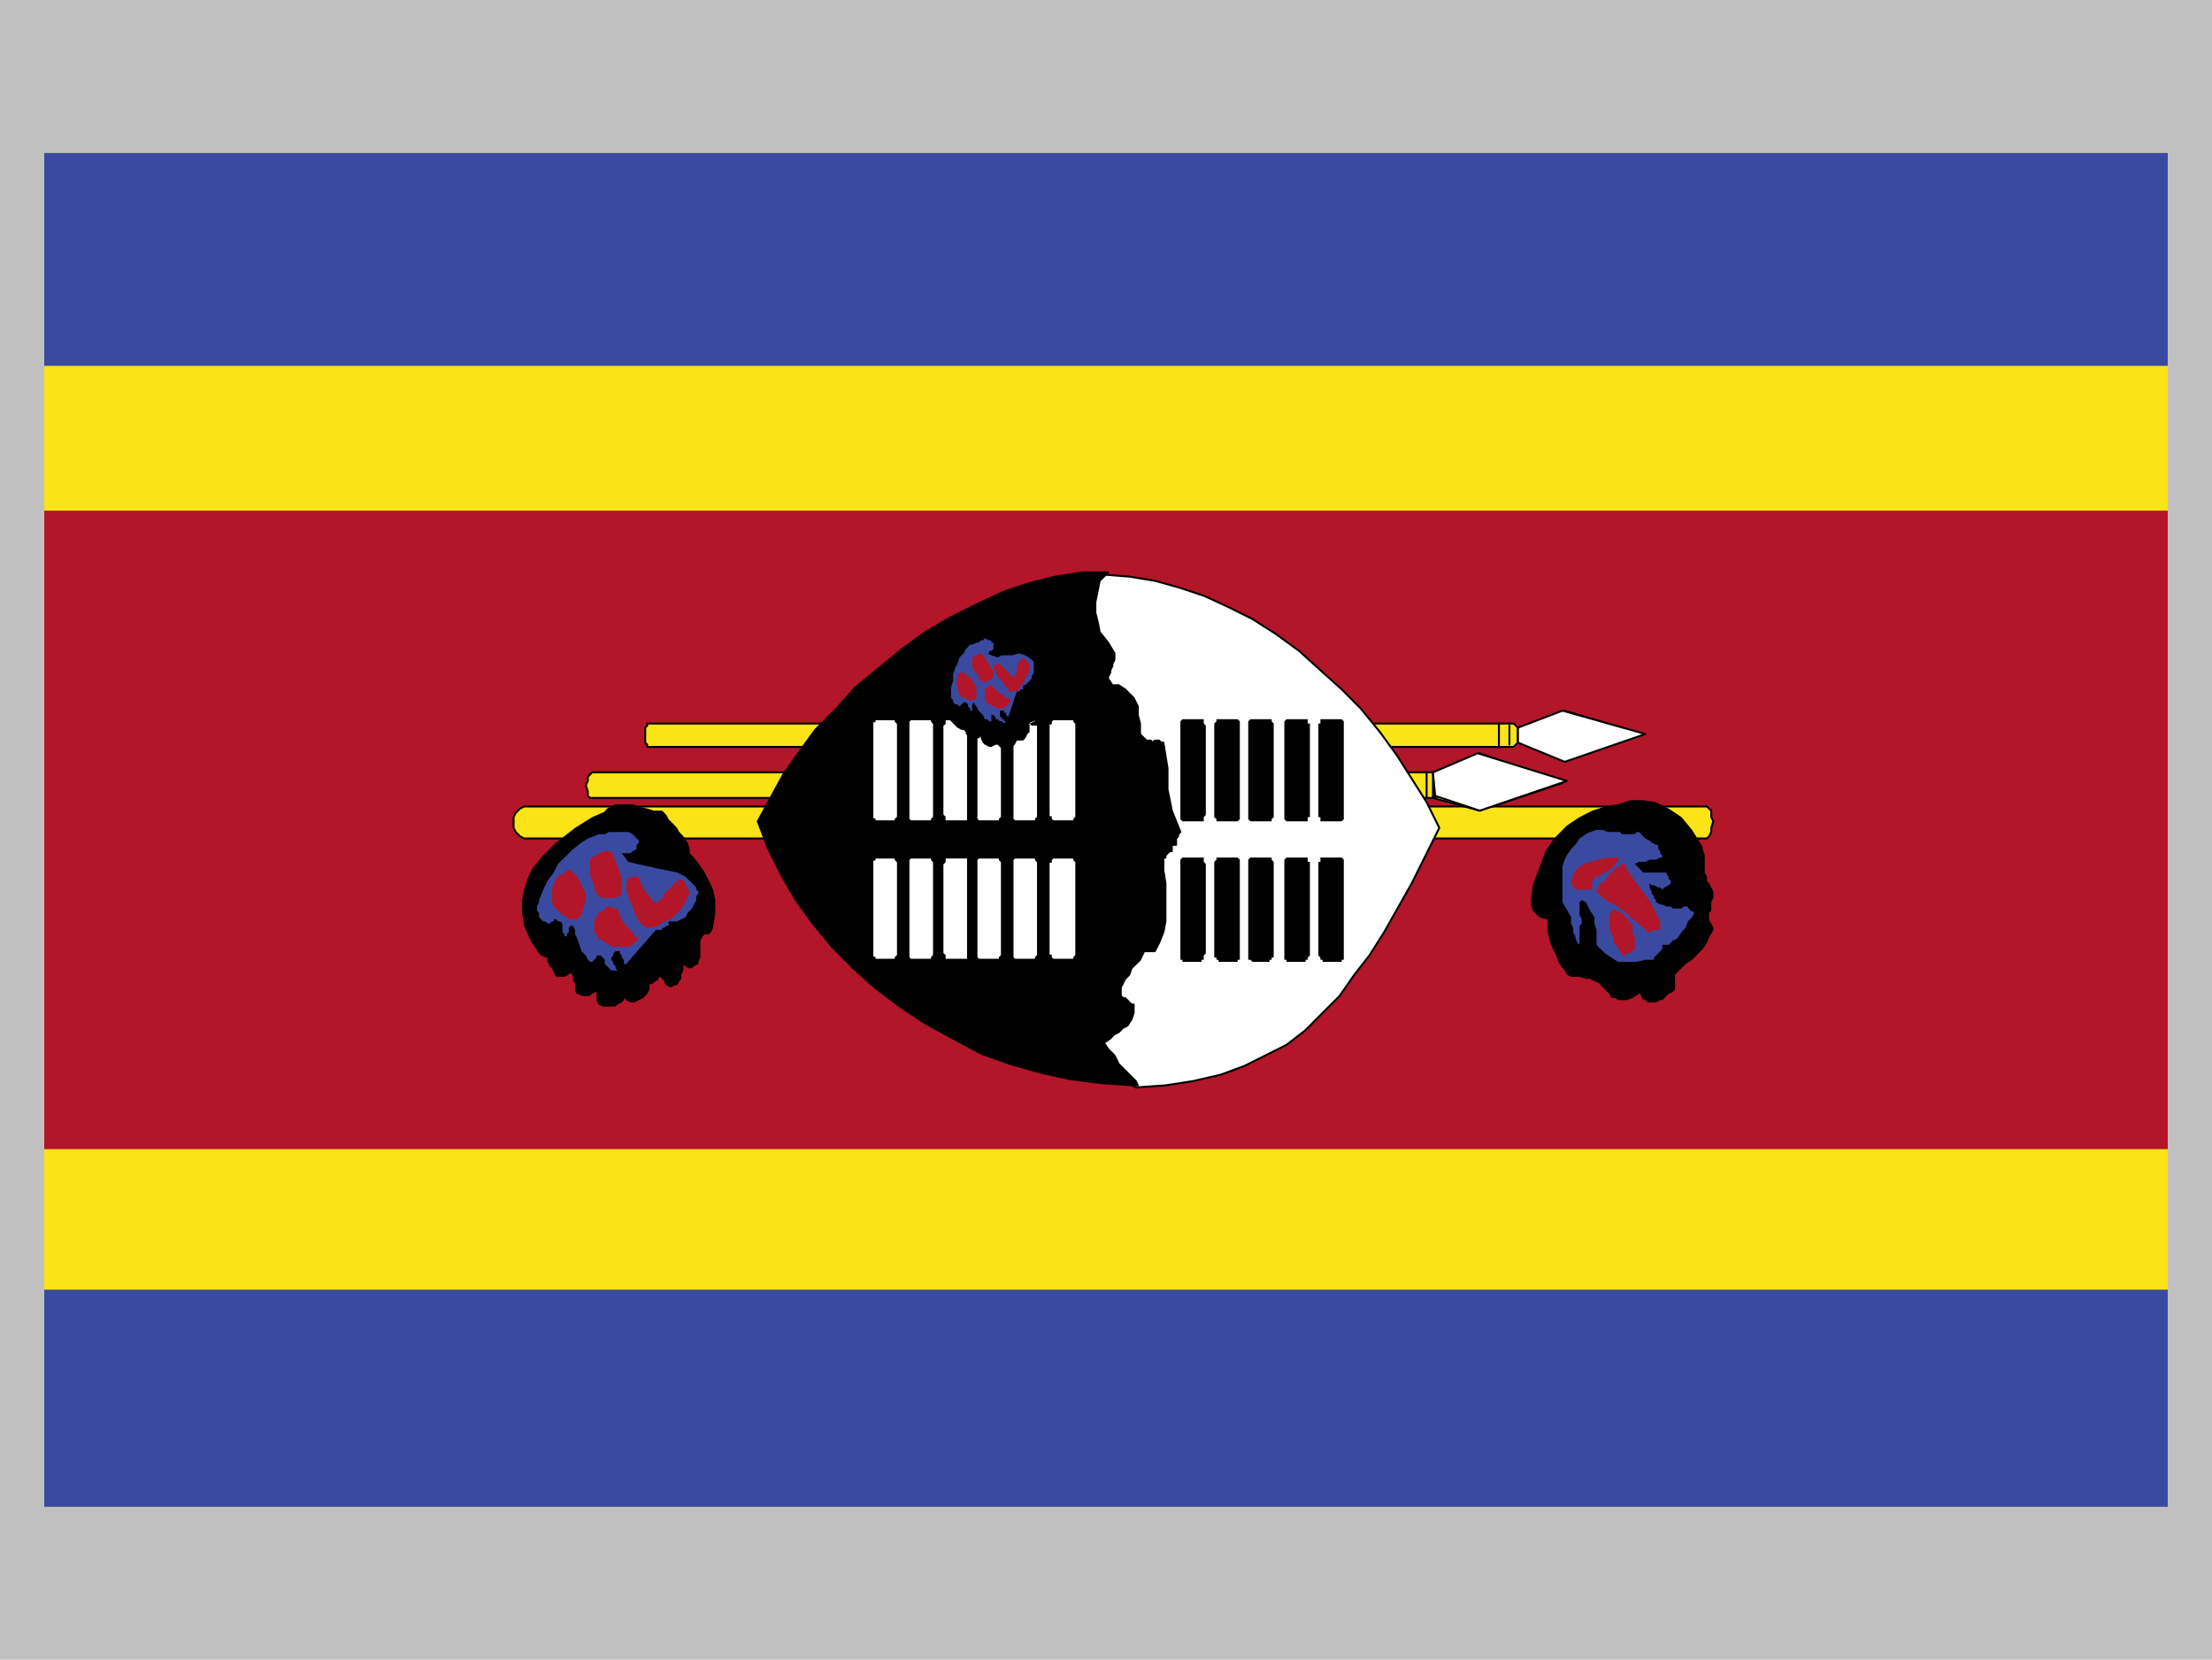 <svg xmlns="http://www.w3.org/2000/svg" width="3.332in" height="240" fill-rule="evenodd" stroke-linecap="round" preserveAspectRatio="none" viewBox="0 0 16000 12000"><style>.brush0{fill:#fff}.pen1{stroke:none}.brush2{fill:#fae317}.brush3{fill:#b21628}.brush4{fill:#3b4aa1}.pen2{stroke:#000;stroke-width:14;stroke-linejoin:round}.brush6{fill:#000}</style><path d="M0 0h16000v12000H0V0z" class="pen1" style="fill:silver"/><path d="M320 1106h15360v9788H320V1106z" class="pen1 brush2"/><path d="M320 3692h15360v4616H320V3692z" class="pen1 brush3"/><path d="M320 9324h15360v1570H320V9324zm0-8218h15360v1539H320V1106z" class="pen1 brush4"/><path d="M10980 5261v108l338 123 553-185-553-169-338 123zm322 400-599-215-338 138v185l338 92 599-200zm1045 401H3791l-30-16-31-31-15-30v-77l15-31 31-31 30-15h8556l15 15 16 15v47l15 30-15 47v30l-16 31-15 16zm-1982-478 16 16v15l15 31v108l-15 15H4268l-16-15v-31l-15-46 15-31v-31l16-15 15-16h6082zm-5683-353h6267l15 15 16 15v108l-16 15-15 16H4682v-16l-15-15v-108l15-15v-15z" class="pen1 brush2"/><path fill="none" d="M10980 5261v108l338 123 553-185-553-169-338 123m322 400-599-215-338 138v185l338 92 599-200" class="pen2"/><path fill="none" d="M12347 6062H3791l-30-16-31-31-15-30v-77l15-31 31-31 30-15h8556l15 15 16 15v47l15 30-15 47v30l-16 31-15 16m-1982-478 16 16v15l15 31v108l-15 15H4268l-16-15v-31l-15-46 15-31v-31l16-15 15-16h6082m-5683-353h6267l15 15 16 15v108l-16 15-15 16H4682v-16l-15-15v-108l15-15v-15" class="pen2"/><path d="m8215 7862 215-15 200-31 199-46 169-62 154-77 154-77 138-107 123-124 123-123 107-154 108-138 107-169 200-354 199-400-92-185-107-169-108-170-123-169-138-169-138-139-154-138-153-139-169-123-169-108-185-92-168-77-185-61-169-47-184-30-200-16-138 216-123 231-107 246-93 246-76 262-46 277-31 261-15 262 15 262 46 246 61 246 93 231 61 108 61 107 62 93 77 92 92 92 107 93 92 77 108 61z" class="pen1 brush0"/><path fill="none" d="m8215 7862 215-15 200-31 199-46 169-62 154-77 154-77 138-107 123-124 123-123 107-154 108-138 107-169 200-354 199-400-92-185-107-169-108-170-123-169-138-169-138-139-154-138-153-139-169-123-169-108-185-92-168-77-185-61-169-47-184-30-200-16-138 216-123 231-107 246-93 246-76 262-46 277-31 261-15 262 15 262 46 246 61 246 93 231 61 108 61 107 62 93 77 92 92 92 107 93 92 77 108 61" class="pen2"/><path d="M8215 7847h15l-15-31-31-31-46-46-46-46-31-62-46-46-30-46 46-31 30-31 31-15 31-31 31-15 30-46 16-47v-61h-16l-15-15-15-16-16-15h-15l-16-16v-61l16-31 15-31 31-31 15-46 31-30 31-31 15-31 15-31h77l31-61 31-77 15-77v-277l-15-93v-92h15v-15l15-16 16-15h15v-46h31v-46l15-16v-15l16-16-31-77-31-77-15-76-16-77v-154l-15-93-15-92h-16l-15-15h-31l-15 15-15-15h-31l-16-16-15-15-15-16v-76l-16-62v-62l-30-61-31-31-31-31-46-30h-46l-31-47v-15l16-31v-15l15-31v-15l15-31v-46l-46-77-61-77-15-77-16-62v-77l16-77 15-77 61-61h-184l-200 31-184 46-184 61-200 93-184 92-185 108-169 123-168 138-170 139-138 154-153 154-123 169-108 154-92 169-92 169 77 201 92 184 107 185 123 169 139 169 153 154 154 139 184 138 184 123 200 108 200 108 215 77 215 61 215 47 230 30 246 16z" class="pen1 brush6"/><path fill="none" d="M8215 7847h15l-15-31-31-31-46-46-46-46-31-62-46-46-30-46 46-31 30-31 31-15 31-31 31-15 30-46 16-47v-61h-16l-15-15-15-16-16-15h-15l-16-16v-61l16-31 15-31 31-31 15-46 31-30 31-31 15-31 15-31h77l31-61 31-77 15-77v-277l-15-93v-92h15v-15l15-16 16-15h15v-46h31v-46l15-16v-15l16-16-31-77-31-77-15-76-16-77v-154l-15-93-15-92h-16l-15-15h-31l-15 15-15-15h-31l-16-16-15-15-15-16v-76l-16-62v-62l-30-61-31-31-31-31-46-30h-46l-31-47v-15l16-31v-15l15-31v-15l15-31v-46l-46-77-61-77-15-77-16-62v-77l16-77 15-77 61-61h-184l-200 31-184 46-184 61-200 93-184 92-185 108-169 123-168 138-170 139-138 154-153 154-123 169-108 154-92 169-92 169 77 201 92 184 107 185 123 169 139 169 153 154 154 139 184 138 184 123 200 108 200 108 215 77 215 61 215 47 230 30 246 16" class="pen2"/><path d="M6971 5200h-138v31l-16 15v646l16 16v30h169v-738h-31zm0 1739h-138v-31l-16-15v-647l16-15v-31h169v739h-31zm-261 0h-123l-16-16v-708l16-15h154v15l15 16v677l-15 15v16h-31zm0-1739h-123l-16 15v708l16 15h154v-15l15-15v-677l-15-16v-15h-31zm-369 1739h138v-16l16-15v-677l-16-16v-15h-153v15h-16v708h16v16h15zm0-1739h138v15l16 16v677l-16 15v15h-153v-15h-16v-708h16v-15h15zm753 1739h138v-16l15-15v-677l-15-16v-15h-154l-15 15v708l15 16h16zm0-1739h138v15l15 16v677l-15 15v15h-154l-15-15v-708l15-15h16zm368 1739h-122l-16-16v-708l16-15h153v15l15 16v677l-15 15v16h-31zm169 0h139v-16l15-15v-677l-15-16v-15h-154l-15 15v16h-16v677h16v15l15 16h15zm-169-1739h-122l-16 15v708l16 15h153v-15l15-15v-677l-15-16v-15h-31zm169 0h139v15l15 16v677l-15 15v15h-154l-15-15v-15h-16v-677h16v-16l15-15h15z" class="pen1 brush0"/><path fill="none" d="M6971 5200h-138v31l-16 15v646l16 16v30h169v-738h-31m0 1739h-138v-31l-16-15v-647l16-15v-31h169v739h-31m-261 0h-123l-16-16v-708l16-15h154v15l15 16v677l-15 15v16h-31m0-1739h-123l-16 15v708l16 15h154v-15l15-15v-677l-15-16v-15h-31m-369 1739h138v-16l16-15v-677l-16-16v-15h-153v15h-16v708h16v16h15m0-1739h138v15l16 16v677l-16 15v15h-153v-15h-16v-708h16v-15h15m753 1739h138v-16l15-15v-677l-15-16v-15h-154l-15 15v708l15 16h16m0-1739h138v15l15 16v677l-15 15v15h-154l-15-15v-708l15-15h16m368 1739h-122l-16-16v-708l16-15h153v15l15 16v677l-15 15v16h-31m169 0h139v-16l15-15v-677l-15-16v-15h-154l-15 15v16h-16v677h16v15l15 16h15m-169-1739h-122l-16 15v708l16 15h153v-15l15-15v-677l-15-16v-15h-31m169 0h139v15l15 16v677l-15 15v15h-154l-15-15v-15h-16v-677h16v-16l15-15h15" class="pen2"/><path d="M8568 5200h139v31l15 15v646l-15 16v30h-154l-15-15v-708l15-15h15zm0 1754h123v-15h16v-31l15-15v-647l-15-15v-31h-154l-15 15v724h15v15h15zm369-1754h-138v15l-16 16v677l16 15v15h153l16-15v-708l-16-15h-15zm0 1754h-123v-15h-15v-16h-16v-692l16-16v-15h153l16 15v724h-16v15h-15zm753-1754h-139v31h-15v677h15v30h154l15-15v-708l-15-15h-15zm0 1754h-123v-15h-16v-16l-15-15v-677h15v-31h154l15 15v724h-15v15h-15zm-369-1754h138v31h16v677h-16v30h-153l-16-15v-708l16-15h15zm0 1754h123v-15h15v-16l16-15v-677h-16v-31h-153l-16 15v724h16v15h15zm-261 0h123v-15h15v-16h15v-692l-15-16v-15h-154l-15 15v724h15l16 15zm0-1754h138v15l15 16v677l-15 15v15h-154l-15-15v-708l15-15h16zm-2012-616-46 46-46 62-47 77-46 92-15 77v92l15 47 31 46 31 46 46 46 15-15 16-16 15 16v31l15 15v15h16v16h15v-31h15v-15h31v15l15 15 16 16v15l15 15v16h16l15-16v-46h15v-15h16l15 15v31l15 15v16l16 15h30v-92h16v15h15v16l16 15h30v-15l16-16-16-61h31v-62h15v-15 15h31v16l15 15h16v15h15v-30l-15-16v-77h46v16-77l-16-16v-30l16-16 15-15v-62l-15-46-16-31-30-31-16-30-30-16-31-15-31-31-15-31-15-15-16-15-15-16-16-15h-15l-31-16-15-15h-123l-31 15h-15l-15 16v15zm4577 1308 92-15 92-16 77-15 77 15 77 31 76 62 77 77 62 123v77l15 46v77l15 31 16 31 15 46v77l-15 30v47l-16 30v31l31 46-15 62-31 46-46 31-31 31-30 30-47 31-30 31-31 31v107h-15l-16 16v15h-15l-15 16-16 15h-31l-30-46v-46l15-31v-16l15-15v-61l-30 46-31 46-15 31-31 15-31 31-30 15h-31l-46 16-31-47-31-30-30-31-46-31-47-15-30-16h-108l-15-46-31-31-31-46-15-46-15-62-16-46v-46l16-46-16-31v-15h-61l-31-16-15-15v-138l46-124 46-107 61-93 77-77 77-46 77-46 92-31zm-7204 31-107 46-123 77-123 93-108 107-46 62-30 61-31 77-16 77v77l16 77 46 92 46 93h15l16-16h15l15-15h16v77l15 31v46l15 15h16l15-15 16-15v-16h76v16l16 30 15 31 15 31v77h16l15-16h16v-15l15-15v-16l15-15v-16h16v-15h15l15-15 16 30v47l15 15v92h77v-61l15-16v-30l16-16h15l15-15v31l16 15v31h15v15l15 16h62v-16h15v-123h16l15 15h15v16h16v-16l15-15v-15h15v-31l16-15v-16h30l16 16 15 15v31l15 15 16 15 15 16 16-16v-15l15-31v-46l15-31v-30l16-16h15l15 16h16l15 15 15 15v-46l16-15v-154h46l15-15h31l15-93v-77l-15-77-15-46-31-61-46-47-46-46-31-61-15-31v-46l-31-31-15-31-31-31-16-30-30-31-31-31h-46l-46-15-62-16h-46l-61-15h-31l-31 15-15 31z" class="pen1 brush6"/><path d="M6956 5154h61l-46-31-31-31-15-46-16-16v-76l16-77 31-77 46-62 46-61 46-47-92-92-46 46-62 77-46 77-46 92-15 108v108l15 61 31 47 46 61 46 46 77 16-77-16 31 16h30l16-16 30-15v-15l16-31-16-16-15-30h-61z" class="pen1 brush6"/><path d="m7063 5169-61-46h-31l-15 15-16 16h16l46 123 15-16 15-15h-15l-77-46 77 46h31l15-31 15-15v-31l-15-15-15-16-31-15h-31l77 46z" class="pen1 brush6"/><path d="m7032 5215 62 16v-16l-16-15v-16l-15-15-123 31v15l16 16v30l15 16 15 15v15l16 16 76 15-76-15 30 15h46l16-15 15-31 15-15-15-31-15-15-62-16z" class="pen1 brush6"/><path d="M7063 5169h-15l-16 31-15 15-15 16v15l15-15v-16h15l46 123 16-15 30-16v-30l16-16-16 16-15 15h-15 15l31-15v-77l-16-16-15-15h-61 15z" class="pen1 brush6"/><path d="M7078 5169h-15l31 123h15l31-15 15-16 16-15-16-31v-31l-15-15h-62z" class="pen1 brush6"/><path d="m7140 5261 92 62-15-31v-15l-16-16-15-15v-31l-15-15-31-16-62-15 31 123h-46 15v15l16 16v15l92 46-92-46 15 31 15 15 31 16h16l30-16 16-15 15-15v-31l-92-62z" class="pen1 brush6"/><path d="m7155 5200-31 92v-15l16-16 46 123h31l15-30 15-16v-31l16-30-16-16v-15l-30 77 30-77-15-31-15-15h-46l-31 15-16 16v61l31-92z" class="pen1 brush6"/><path d="m7263 5215-62-31h-30v16h-16v15-15l62 123 15-16h15v-15 15h-15l-77-30 77 30 15-15 31-15v-46l-15-31-16-16-15-15-31 15 62 31z" class="pen1 brush6"/><path d="m7232 5277 92 61v-31l-15-15v-15l-16-16v-15l-15-15v-16h-15l-108 62v15h16v15l15 16v15l15 16 77 61-77-61 16 30 15 16 15 15h31l15-15 31-16v-46l-92-61z" class="pen1 brush6"/><path d="m7232 5354 46-77h-46l46 138 46-15 31-93-31 93 16-16 15-30v-47l-15-15-16-15-15-16-31 16-46 77z" class="pen1 brush6"/><path d="m7370 5215-77-31-46 16-15 31-15 15v77l15 15v16l123-47v-30l-15 15-16 15-77-46 77 46 31-15 15-15v-46l-15-31-15-16-16-15-31 15 77 31z" class="pen1 brush6"/><path d="M7386 5231h-16v-16l-123 46v16l16 15v15l15 16h15v15h16l15 16h31l31-16 15-15v-62l-15-30z" class="pen1 brush6"/><path d="m7324 5277-15-16v-15h15l16-15h46l-77 107 15 16h77l15-16 16-31 15-15v-46l-15-31-16-15h-61l-31 15-15 16v30l15 16z" class="pen1 brush6"/><path d="M7293 5184v47l31 46 123-31-15-62v31-31l-16-30-30-16h-46l-16 16-15 15-16 31v31-47z" class="pen1 brush6"/><path d="M7340 5169v15-15l46-31h15-31l-46 16-31 30 139 31-16 31-46 15h-15 61l31-30 15-31v15-46l-15-15-15-16-31-15-15 15h-31l-15 16v30-15z" class="pen1 brush6"/><path d="m7432 5061-77 46-15 16v46l122 46v-31h16v-30l-92 30 92-30v-62l-16-15-30-16h-46l-16 16-15 30 77-46z" class="pen1 brush6"/><path d="m7416 5184 123-46-15-15h-16v-16h-15l-15-15-16-15h-15l-15-16-46 123 15 16h15v15h16v16l123-47-108 47 15 15h46l31-15v-16l16-31v-30l-16-16-123 46z" class="pen1 brush6"/><path d="m7447 5000-31 61v123h139v-77l-16-15v-31l-31 62 31-62v-31l-15-15-16-15h-61l-15 15-16 15v31l31-61z" class="pen1 brush6"/><path d="m7462 5092 108-62v-15h-15l-16-15h-92l61 123h-30l123-62-123 62 30 15h47l15-15 15-16 16-30v-31l-31-16-108 62z" class="pen1 brush6"/><path d="m7493 4877-46 92v46l15 15v62l139-31-16-15v-77l-15-15v-31l-46 92 46-92-15-16-31-15-16-15-30 15h-16l-15 31-15 15 15 31 46-92z" class="pen1 brush6"/><path d="m7478 4923 46-62h-16l-15 16h-15v15l15-15 31 138 15-15h16l15-16 46-77-46 77 31-15v-31l15-15-15-31v-15l-31-16-15-15-31 15-46 62z" class="pen1 brush6"/><path d="m7293 4677 31 30 31 31 31 15 30 31 16 16 15 15 15 31 16 31v46l138-16-15-61-16-62-30-46-31-31-31-30-31-16-30-31-31-15 31 31-31-31-15-15h-62l-15 15-16 31v15l16 31 15 15-31-30z" class="pen1 brush6"/><path d="m7247 4600-61-16 31 16 15 15 15 15 16 16h15l15 15v16l139-31-16-46-30-16-16-31-15-15-31-15-15-16-16-15-15-16h-61 61l-31-15h-30l-16 15-15 16-15 15v46l15 31 61 16z" class="pen1 brush6"/><path d="m7094 4630 15-61v31l-15 15h61l31-15h61l-30-124h-139l-46 16-46 46v62l16-62-16 62v30l16 16h76l16-16 15-30v-31l-15 61zm5222 1509v-16l-77-123-76-92-93-62-92-46-92-15h-92l-92 30-108 16 46 138 92-31 77-15h138l62 31 61 46 62 77 61 108v-31 31l16 15 30 15h46l16-15 15-31v-46 16z" class="pen1 brush6"/><path d="m12393 6462-15-46-16-31-15-16v-30l-16-31v-123l-15-46-123 15v123l16 46v46l15 31 15 46 31 46-15-30 15 30 15 16 31 15h31l15-15 16-16 15-30v-16l-15-30 15 46z" class="pen1 brush6"/><path d="m12347 6631 15 46v-77l16-15v-62l15-31v-30h-138v61l-16 31v15l-15 31v77l15 31-15-31v16l15 30 31 16h46l15-16 16-30 15-16-15-46z" class="pen1 brush6"/><path d="M12378 6739v-62l-31-46-108 77 31 46-15-61 15 61 15 15 31 16h31l15-16 16-15 15-31v-15l-15-31v62z" class="pen1 brush6"/><path d="m12116 7016-15 46 31-31 31-31 30-30 46-31 31-31 46-46 31-46 31-77-123-46-16 46-30 46-31 31-31 30-31 16-46 31-30 46-46 46-16 31 16-31-16 31v15l16 31 15 15 15 16h31l31-16 15-15 15-46z" class="pen1 brush6"/><path d="m12101 7154 15-31v-107h-138v107l16-46-16 46 16 31 15 16 15 15h46l31-15 15-16v-31l-15 31z" class="pen1 brush6"/><path d="m11886 7231 61 16h31l31-16h15l16-15 15-16 15-15 16-15 15-16-107-77-16 16-15 15h-16v15l47 31-47-31h-30l-16 16-15 31v46l15 15 16 16h30l-61-16z" class="pen1 brush6"/><path d="m11840 7139 15 31 31 61 108-77-31-46 15 31-15-31-16-31h-46l-30 16-16 15-15 15v31l15 16-15-31z" class="pen1 brush6"/><path d="m11994 7016-108-16v16l-15 15v15l-16 31v31l-15 31h138v-31l16-15v-16l15-31v-92l-123-15 123 15-15-31-31-15h-46l-16 15-15 31-15 16 15 30 108 16z" class="pen1 brush6"/><path d="m11656 7200 46 31h61l46-15 46-31 31-31 31-31 30-30 16-31 31-46-108-77-31 46-15 31-31 30-15 16-15 15-16 16h-61l61 30-61-30-16 15-30 15-16 16v46l16 31h30l16 15-46-31z" class="pen1 brush6"/><path d="m11333 7031 46 31h46l46 15h31l31 16 31 15 30 31 31 31 31 30 107-77-46-46-31-46-46-31-46-30-46-16-61-15h-46l-62-16 62 31-62-31-15 16-31 15-15 16v46l15 30 31 16h15l-46-31z" class="pen1 brush6"/><path d="M11195 6616v123l15 61 16 46 30 62 16 46 30 46 31 31 108-77-31-31-15-30-31-47-16-46-15-46v-31l-15-46 15-46v-31l-15-15-16-16-30-15h-16l-30 15-16 16-15 31z" class="pen1 brush6"/><path d="M11072 6523v16l15 46 46 46 46 15h47l-31-15v-15l138 15-15-62-31-46h-92 15l-15-31-16-15-15-15h-31l-15 15h-31v31l-15 31v-16z" class="pen1 brush6"/><path d="M11594 5831h16l-93 30-92 47-92 61-92 93-62 92-46 123-46 123-15 123h138l16-107 30-93 31-92 61-92 62-62 77-62 77-30 61-16h15-15l31-15 15-16 15-15v-62l-15-15-31-15h-46zm-7649 954 61 31-46-77-46-77-15-77v-62l15-61 31-62 31-61 30-47 108-107 107-93 123-61 92-46-46-124-107 47-123 77-138 107-108 108-61 77-31 62-31 92-15 77v92l15 93 46 107 62 93 46 30-46-30 15 15 31 15h31l15-15 15-15 16-31v-16l-16-30-61-31z" class="pen1 brush6"/><path d="m4083 6831-61-62h-31l-15 16h-31v138h31l15-15h15l16-15h15-15l-62-62 62 62h30l16-16 15-15v-62l-15-15-16-16h-30l61 62z" class="pen1 brush6"/><path d="m4052 6923 62 31h-15v-46l-16-15v-62h-123v123l16 31 15 15 15 31 46 31-46-31 16 31h46l31-16 15-15v-77l-62-31z" class="pen1 brush6"/><path d="m4129 6877-46 16-31 15-15 15v16h15v-16 139h31l31-16 31-30 15-16-15 16h-16 31l15-16 16-30v-47l-16-15-15-15-31-16z" class="pen1 brush6"/><path d="M4160 6877h-31v139h62l15-16 15-30v-47l-15-15-15-15-31-16z" class="pen1 brush6"/><path d="m4221 7077 77 62v-31l-15-15v-47l-15-30-16-31-15-46-16-31-61-31v139l-31-16v31l16 31v31l15 15v31l61 61-61-61v31l15 15 31 15h46l16-15 15-15 15-31-77-62z" class="pen1 brush6"/><path d="m4298 6985-77 61v154h47l15-15 31-15 15-16 15-31v-30l16-16v-31l-62 62 62-62v-30l-16-16-30-15h-46l-16 15-15 16-16 30 77-61z" class="pen1 brush6"/><path d="m4406 7000-62-46h-15l-31 16-15 15h15v123h31l15-15h16v-16 16h-16l-61-47 61 47 31-16 15-15 16-16 15-30-15-16-16-30-15-16h-31l62 46z" class="pen1 brush6"/><path d="m4375 7139 77 61v-15l-16-31v-77l-15-31v-30l-15-16-123 46v16l15 15v46l16 31v46l61 77-61-77v31l15 31 31 15h46l15-15 15-31 16-31-77-61z" class="pen1 brush6"/><path d="m4375 7200 77-61h-77v138h77l61-77-61 77 15-15 31-15 15-16v-46l-15-15-31-16-15-15-77 61z" class="pen1 brush6"/><path d="m4575 7062-62-62-46 16-31 15-30 31v31l-16 30v31l-15 31v15h138v-46l16-15v-16l-16 16-61-77 61 77 31-16 15-15 16-15v-47l-16-30-15-16h-31l62 62z" class="pen1 brush6"/><path d="m4605 7123-15-15v-15l-15-16v-15h-123v77l15 15v16l16 15 15 15 31 16 15 15 31-15h15l15-31 16-15v-31l-16-16z" class="pen1 brush6"/><path d="M4575 7139v-31h15l15 15-107 77 31 31 30 16h31l31-16 31-15 15-16 15-15 16-31v-15 15-31l-16-30-15-16h-62l-30 16v46z" class="pen1 brush6"/><path d="M4575 7016v123h123v-93 31-61l-16-16-15-15h-62l-15 15-15 16v30-30z" class="pen1 brush6"/><path d="m4652 7000-16 16 16-16 46-15 15 15-15-15-31-15-62 15-30 31 123 61-31 16-31 15-15-15 15 15h16l30 15 46-15 31-31v16-16l15-31-15-30-15-16-16-15h-61l-31 31 16-16z" class="pen1 brush6"/><path d="m4790 6893-92 15v15l-16 16v15l-15 16v15h-15v15l107 93v-16l15-15v-16l16-15v-15l15-16v-15l-92 15 92-15 15-15v-47l-15-30h-31l-15-16-31 16-30 15 92-15z" class="pen1 brush6"/><path d="m4790 7046 123-15-16-15v-16l-15-15-15-15-16-16-15-31-16-15-30-15-77 107 15 16 16 15 15 15 15 16 16 15 15 16v15l108-15-108 15 15 15 31 16 31-16h15l16-30 15-16v-31l-15-15-123 15z" class="pen1 brush6"/><path d="m4913 6816-62 46-15 15v31l-16 31v46l-15 15v31l-15 15 123 47 15-31v-16l15-30v-31l16-15v-47l15-30-61 46 61-46v-16l-15-31-16-15-15-15h-46l-15 15-16 31 62-46z" class="pen1 brush6"/><path d="m4928 6923 123-30-15-16-16-15-15-16-16-15h-15l-15-15h-46v138h15l138-31-138 31 31 31 15 15h31l15-15 31-15v-16l15-31-15-30-123 30z" class="pen1 brush6"/><path d="m5005 6646-62 62v108l-15 30v77h138v-123l16-31v-61l-77 77 77-77-16-31-15-15-15-16h-47l-30 16-16 15v31l62-62z" class="pen1 brush6"/><path d="m5036 6677 61-46h-61v15h-31v139h31l15-16h31l15-15 61-46-61 46h31l15-15 15-31v-46l-15-16-15-15h-31l-61 46z" class="pen1 brush6"/><path d="m4851 6185 16 46 46 61 46 47 30 46 31 46 16 46 15 46v62l-15 92 122 31 16-108v-92l-16-77-30-62-31-61-31-46-46-62-46-46 15 31-15-31-15-15-31-16h-31l-15 16-15 15-16 31v15l16 31-16-46z" class="pen1 brush6"/><path d="m4759 6000-46-31 31 31 15 31 31 31 30 30 16 31 15 16v46h138v-46l-15-47-31-46-30-31-16-30-30-31-31-31-16-31-61-31 61 31-30-31h-46l-16 16-30 15v46l15 31 46 31z" class="pen1 brush6"/><path d="m4436 5985 47-62-16 15h31l46 16 46 15 62 16h61l46 15v-139h-31l-46-15-61-15-46-16h-123l-62 31-46 62 46-47-46 47v30l16 16 15 15 31 16h15l31-16 15-15 16-31-47 62z" class="pen1 brush6"/><path d="m6986 4692-15 31-31 30-15 47-16 30-15 47v46l-15 46v77l15 15v16l15 15h16l15 15 16-15 15-15h15l16 15v15l15 16v15h15v-46l16-15v15l15 15 15 31 16 16 15 15 15 31h16l15 15h16v-46h15l15 15v16h16l15 15h15l16 16 15-16h-15v-15h-16v-16h-15v-46h31v16h15v15l15 15 62-184h15l16-16h15v-30h15l16-16 15-15 15-16v-15l16-31v-77l-16-15-46-31-46-15-46 15h-77l-30 15-46-15-31-15h15v-16h16l15-15v-46h-15v-16h-16l-31-15-15 15h-15l-16 16h-15l-31 15h-15l-15 16-16 15zm4839 1339h-93l-15-16h-92l-31-15h-46l-46 15-31 16-46 31-30 46-31 31-31 46-15 30-16 47v261l62 108v46l15 31v31l16 30v16l15 31 15 15v-138l16-16v-31l-16-30v-93l16-15 30 15 16 31 15 31 31 46v46l15 46v108l62 62 46 30 46 31h138l61-15h62v-16l15-15 16-15 15-16 15-15v-31h46l31-31 31-15 31-46 30-31 16-46 30-31 16-31-16-15h-15v-16h-15v-15h-31l-15 15h-62l-15-15h-31l-31-15h-15l-31-16v-15l-15-16v-15l-16-15v-16l-15-30v-31l15 15h16l31 16h15l15 15 16-15 30-16 16-15v-16l-16-15v-15l-15-16v-15h-169l-61-62 30-15h46l31-16h46l31-15h15v-15l-15-16v-15l-15-15v-31h-16l-31-16-15-15-31-15-15-16-15-15-16-16h-15l-15 16zm-7573 31-46 30-61 47-46 46-62 61-31 62-46 61-30 62-31 77v15l-15 31v31l15 15v31l15 15 16 16h15l15 15h16l15-15h15v-16h16l15 16h15l16 15v62l15 15v15h16v-15l15-15v-31l15-15h16l15 30v31l15 31 16 46 15 46 31 31 15 31 16 15h15l15-15 16-16v-15h30l16 15 15 16v31l15 15 16 15 15 16h46l-15-16v-15l-16-15v-16l-15-15v-16l15-15v-15l16-16h31v16l15 15v15l15 16v31h16l215-247h46v-15h15l15-15h16v-31h61l31-16 31-15 15-31 31-31 15-30 16-31v-31l15-15v-16l-15-15v-15l-77-77-62-31-77-16-76-15-62-15-77-16-61-15-46-62h61l16-15 30-15v-31l16-16v-15l-16-15-15-16-15-15-31-16h-138l-31 16h-46l-31 15-46 16z" class="pen1 brush4"/><path d="m4206 6616-15 15-16 15h-61l-15-15-31-15-31-31-31-31-15-31v-92l15-31v-15l16-31 15-15 15-16h16l15-15 16-16h30l16 16 15 15 15 16 16 30 15 31 15 31 16 31v46l-16 46-15 62zm261-47 16 47 15 30 15 31 16 16 30 30 16 16 15 30 31 16-31 31-15 15-31 15h-108l-30-15-46-31-31-15-15-31-16-15v-77l16-31 15-31 31-15 15-16 15-15h31l15 15h31zm154-230v15l15 31 16 31 15 30 31 31 15 31 15 15h31l15-15 16-16 15-30 31-31 15-15 31-31 15-16 31-15 15 15 16 16v15l15 16v15l15 15v16l-15 15-15 46-31 46-31 31-46 46-46 16-46 31-46 15h-31l-30-15-16-16-15-15-16-31-15-31-15-46-16-31-15-46-15-46v-46l15-31 15-15h62zm-353-93v93l15 15v15l15 31v31l16 31 15 15 31 15h92l31-15 15-15v-108l-15-46-16-46-15-31-16-46-15-31h-61l-16 15h-15l-15 16-31 15-15 15v31zm2964-1446 15 15 16 15 15 16 15 15 16 16 15 15h16v-15l15-16v-46l15-15v-16l16-15 15-16 15 16 16 15 15 16v46l-15 31-16 30-15 31-15 16-16 30-15 16h-62v-16l-15-15-15-15-16-31-15-16-15-15-16-31v-15l-15-16v-15h15v-15h31zm-46 169 15 15 16 16 15 15h15l16 15 15 16h15l16 15v16l-16 15-15 15-15 16h-46l-31-16-31-15h-15v-15l-16-16v-77l16-15 15-15h16l15 15zm-123 61v16l-15 15h-46l-16-15h-15l-31-16v-15l-15-31v-30l-16-16 16-15v-46h15v-16h31l15 16 16 15h15l15 31 16 15 15 31v61zm-31-230v30l16 16v15h15v16h15v30l16 16h15l15 15 16-15h15l16-16 15-15v-46l-15-16-16-30-15-16-16-31-15-15-31-15-15 15h-15v15h-16v47zm4685 1800h15l16 16 15 15 16 15v16l15 15h15v77l16 15v93l-16 15h-15v16h-31l-15 15h-16l-15-31-15-31-31-30v-31l-15-31-16-46v-92l31-47 15 16h31v15h15-15zm-169-154 16 16 30 30 46 31 62 31 61 46 46 46 62 47 46 46h30l16-16h46v-61l-31-62-31-61-30-47-46-61-46-62-31-46-31-46v-15l-15-16h-16l-15 16h-15l-16 15-15 15-15 16-16 15-15 16-15 30-31 16-15 15v16l-16 15v15zm169-246h-92l-61 15-62 16-46 15-46 31-31 46-15 62 31 46h122v-62l16-15v-15h31l15-16 31-15 30-16 16-15 30-31 31-46z" class="pen1 brush3"/><path d="m10365 5584 16 170 322 107 630-215-645-200-323 138z" class="pen1 brush0"/><path fill="none" d="m10365 5584 16 170 322 107 630-215-645-200-323 138" class="pen2"/><path d="m11302 5138-322 123v108l338 139 583-201-599-169z" class="pen1 brush0"/><path fill="none" d="m11302 5138-322 123v108l338 139 583-201-599-169m-384 246v-138m-76-15v169m-523 184v185" class="pen2"/></svg>
